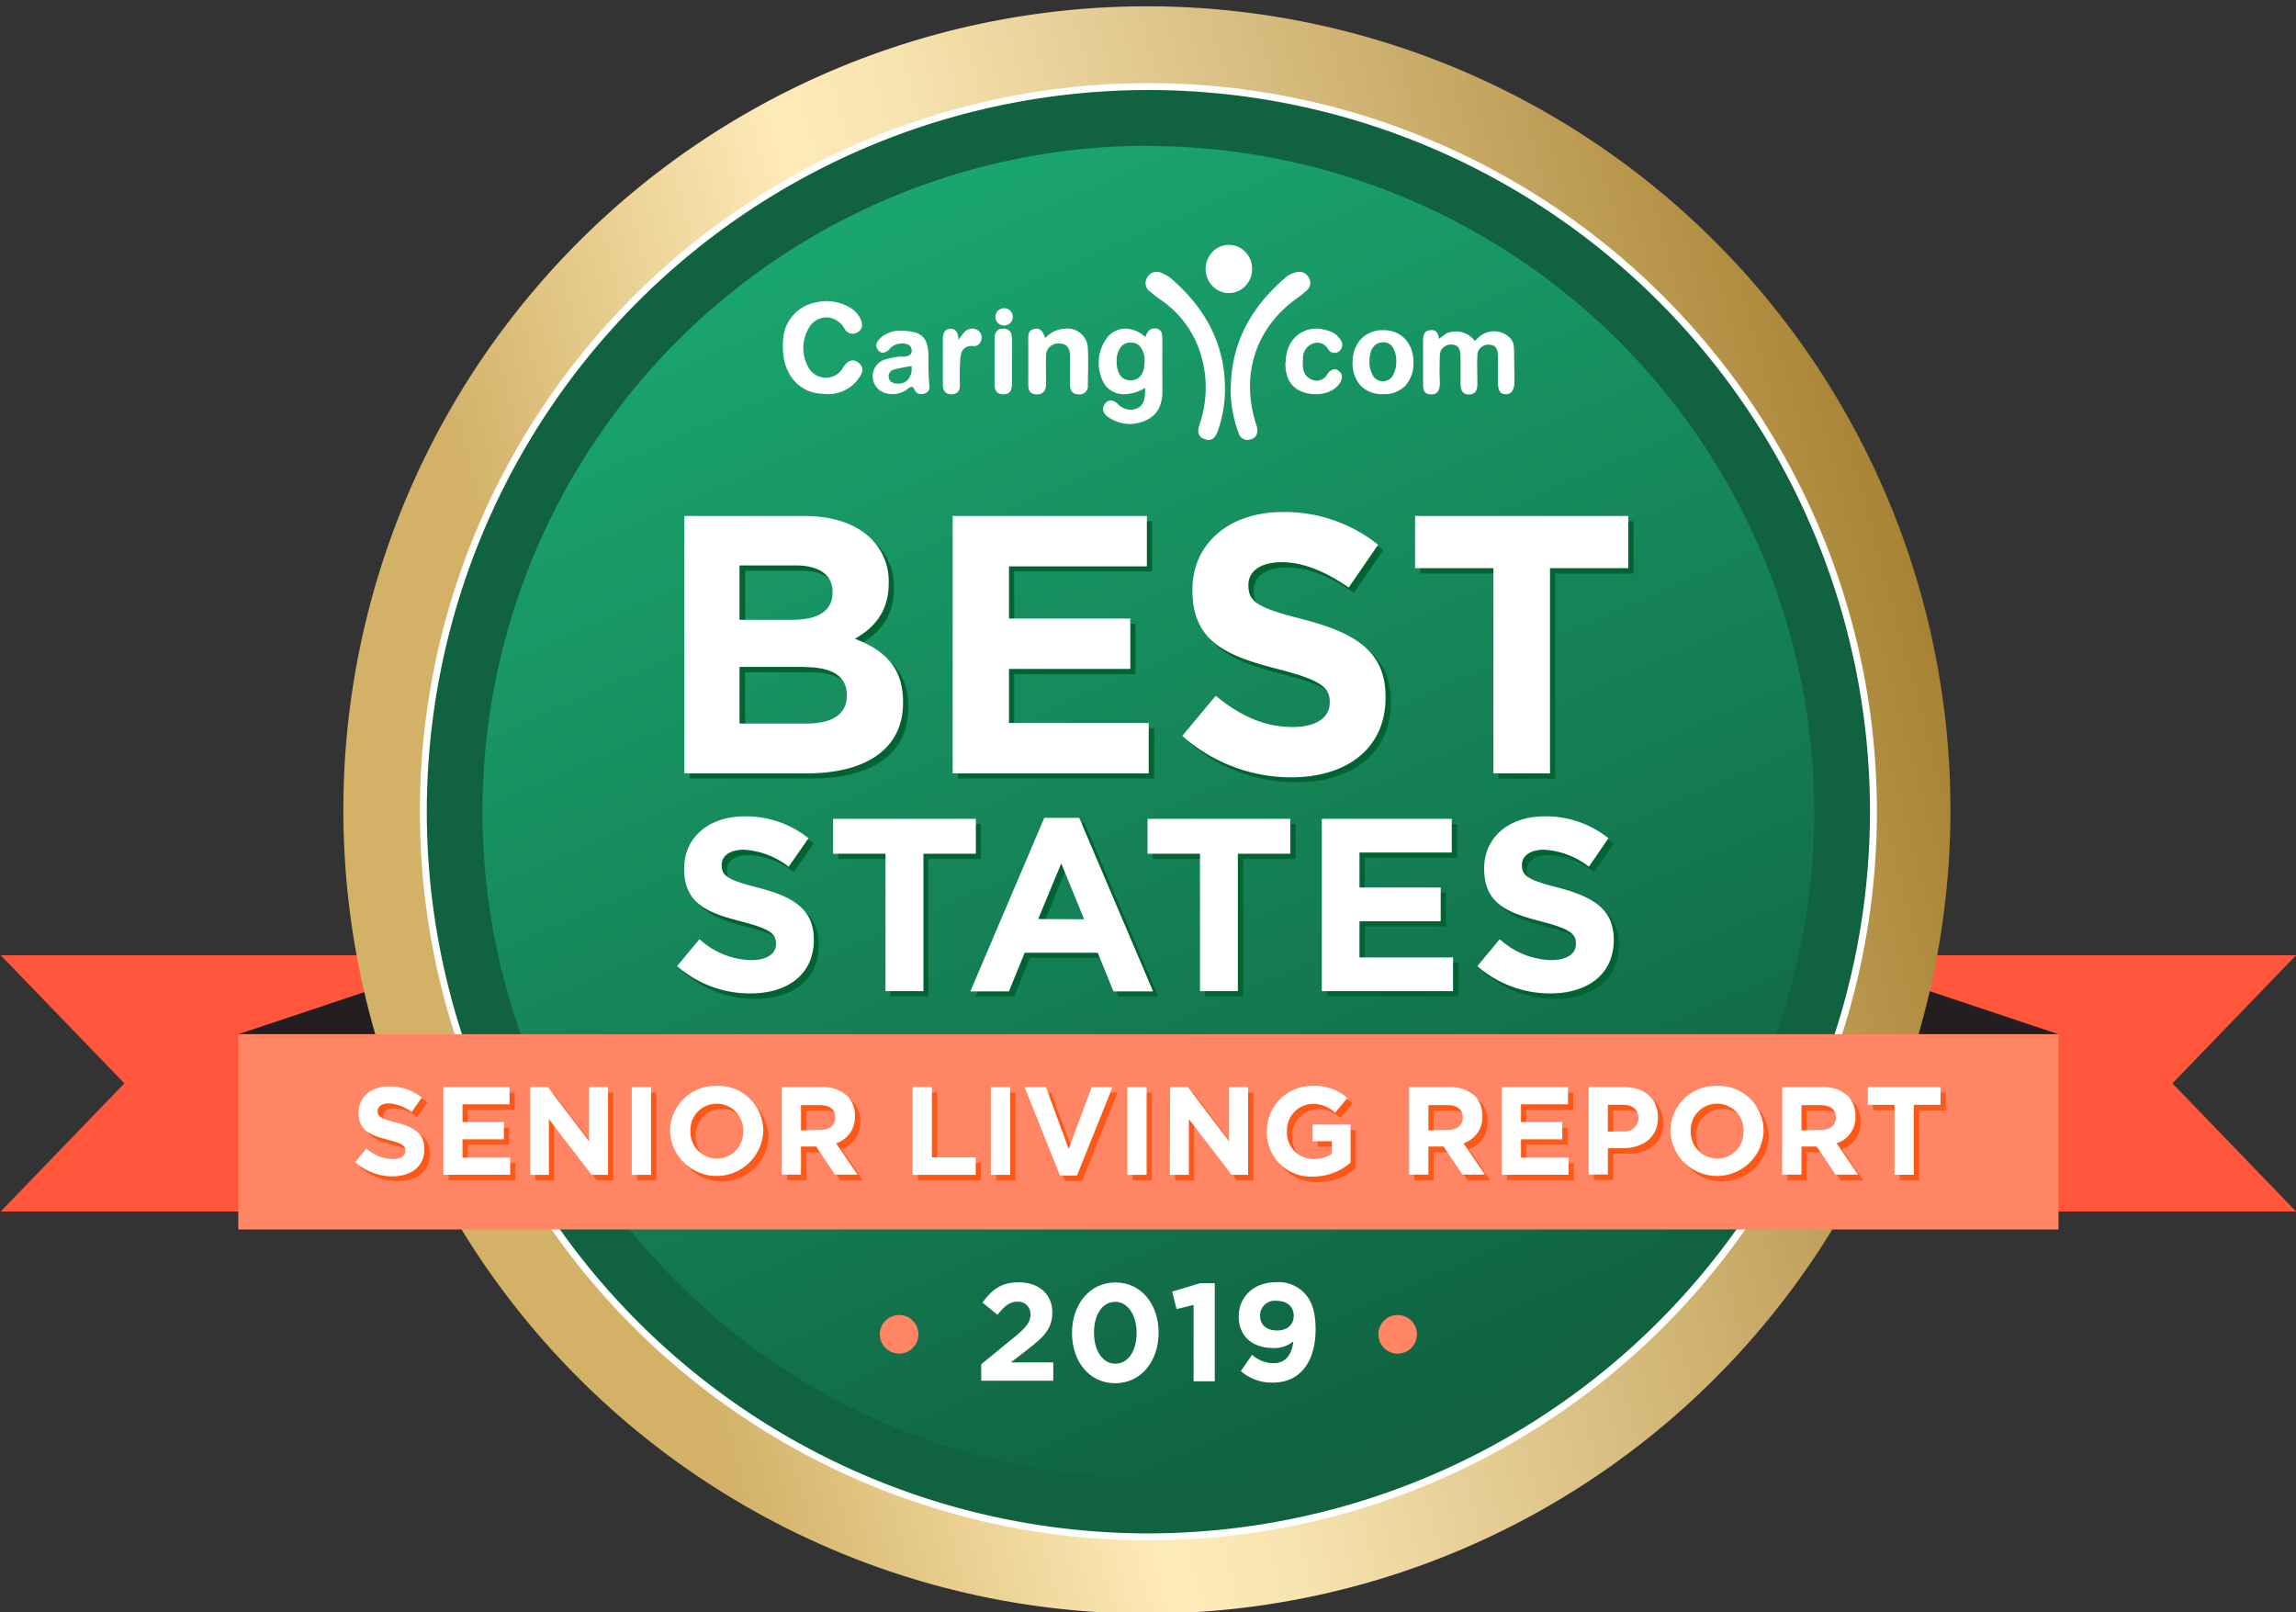 <?xml version="1.0" encoding="UTF-8" standalone="no"?>
<svg
   xmlns:dc="http://purl.org/dc/elements/1.1/"
   xmlns:cc="http://creativecommons.org/ns#"
   xmlns:rdf="http://www.w3.org/1999/02/22-rdf-syntax-ns#"
   xmlns:svg="http://www.w3.org/2000/svg"
   xmlns="http://www.w3.org/2000/svg"
   xmlns:sodipodi="http://sodipodi.sourceforge.net/DTD/sodipodi-0.dtd"
   xmlns:inkscape="http://www.inkscape.org/namespaces/inkscape"
   id="Layer_1"
   data-name="Layer 1"
   viewBox="0 0 376 264"
   version="1.1"
   sodipodi:docname="best-states.svg"
   width="376"
   height="264"
   inkscape:version="0.92.4 (33fec40, 2019-01-16)">
  <rect x="0" y="0" width="376" height="264" fill="#333333" stroke="none"/>
  <sodipodi:namedview
     pagecolor="#ffffff"
     bordercolor="#666666"
     borderopacity="1"
     objecttolerance="10"
     gridtolerance="10"
     guidetolerance="10"
     inkscape:pageopacity="0"
     inkscape:pageshadow="2"
     inkscape:window-width="1728"
     inkscape:window-height="1114"
     id="namedview187"
     showgrid="false"
     inkscape:zoom="1.668772"
     inkscape:cx="361.61818"
     inkscape:cy="174.98982"
     inkscape:window-x="2708"
     inkscape:window-y="107"
     inkscape:window-maximized="0"
     inkscape:current-layer="Layer_1" />
  <defs
     id="defs24">
    <style
       id="style2">.cls-1{fill:#ff563c;}.cls-2{fill:#231f20;}.cls-3{fill:url(#New_Gradient_Swatch_copy);}.cls-4{fill:#fff;}.cls-5{fill:none;stroke:#fff;stroke-miterlimit:10;stroke-width:11.39px;}.cls-6{fill:url(#linear-gradient);}.cls-7{fill:#106241;}.cls-8{fill:#ff8564;}.cls-9{fill:#016332;}.cls-10{fill:#fc5817;}</style>
    <linearGradient
       id="New_Gradient_Swatch_copy"
       x1="105.52"
       y1="205.16"
       x2="368.02"
       y2="205.16"
       gradientTransform="rotate(-15,-61.972,354.005)"
       gradientUnits="userSpaceOnUse">
      <stop
         offset="0.14"
         stop-color="#d3b268"
         id="stop4" />
      <stop
         offset="0.39"
         stop-color="#ffebb9"
         id="stop6" />
      <stop
         offset="0.47"
         stop-color="#f7e3af"
         id="stop8" />
      <stop
         offset="0.58"
         stop-color="#e7cf97"
         id="stop10" />
      <stop
         offset="0.73"
         stop-color="#d2b576"
         id="stop12" />
      <stop
         offset="0.9"
         stop-color="#b7954b"
         id="stop14" />
      <stop
         offset="1"
         stop-color="#a88334"
         id="stop16" />
    </linearGradient>
    <linearGradient
       id="linear-gradient"
       x1="156.54"
       y1="100.96"
       x2="244.06"
       y2="300.39"
       gradientUnits="userSpaceOnUse"
       gradientTransform="translate(-11.985,-67.087)">
      <stop
         offset="0"
         stop-color="#1aa56e"
         id="stop19" />
      <stop
         offset="1"
         stop-color="#106241"
         id="stop21" />
    </linearGradient>
  </defs>
  <title
     id="title26">Caring_BestStates_2019</title>
  <polygon
     class="cls-1"
     points="161.14,265.46 12.1,265.46 32.35,244.48 12.1,223.5 161.14,223.5 "
     id="polygon28"
     transform="translate(-11.985,-67.087)"
     style="fill:#ff563c" />
  <polygon
     class="cls-1"
     points="238.96,265.46 388,265.46 367.75,244.48 388,223.5 238.96,223.5 "
     id="polygon30"
     transform="translate(-11.985,-67.087)"
     style="fill:#ff563c" />
  <polygon
     class="cls-2"
     points="89.75,223.5 91.65,236.43 51.01,236.43 "
     id="polygon32"
     transform="translate(-11.985,-67.087)"
     style="fill:#231f20" />
  <polygon
     class="cls-2"
     points="310.35,223.5 308.45,236.43 349.09,236.43 "
     id="polygon34"
     transform="translate(-11.985,-67.087)"
     style="fill:#231f20" />
  <path
     class="cls-3"
     d="m 187.855,264.213 a 131.59,131.59 0 1 1 34.16,-4.52 131.9,131.9 0 0 1 -34.16,4.52 z m 0.4,-250 a 119.34,119.34 0 0 0 -30.91,4.09 118.07,118.07 0 1 0 30.91,-4.09 z"
     id="path36"
     style="fill:url(#New_Gradient_Swatch_copy)"
     inkscape:connector-curvature="0" />
  <circle
     class="cls-4"
     cx="188.065"
     cy="132.913"
     r="113.61"
     id="circle38"
     style="fill:#ffffff" />
  <circle
     class="cls-5"
     cx="188.065"
     cy="132.913"
     r="113.61"
     id="circle40"
     style="fill:none;stroke:#ffffff;stroke-width:11.39px;stroke-miterlimit:10" />
  <circle
     class="cls-6"
     cx="188.065"
     cy="133.023"
     r="110.3"
     id="circle42"
     style="fill:url(#linear-gradient)" />
  <path
     class="cls-7"
     d="m 188.065,251.083 a 118.17,118.17 0 1 1 118.17,-118.17 118.3,118.3 0 0 1 -118.17,118.17 z m 0,-227.22 a 109.05,109.05 0 1 0 109.05,109.05 109.17,109.17 0 0 0 -109.05,-109 z"
     id="path44"
     inkscape:connector-curvature="0"
     style="fill:#106241" />
  <rect
     class="cls-8"
     x="39.025"
     y="169.343"
     width="298.08"
     height="31.97"
     id="rect46"
     style="fill:#ff8564" />
  <path
     class="cls-9"
     d="m 112.935,85.343 h 19.57 c 4.81,0 8.61,1.32 11,3.73 a 9.65,9.65 0 0 1 2.89,7.16 v 0.12 c 0,4.76 -2.52,7.41 -5.53,9.1 4.87,1.86 7.88,4.69 7.88,10.35 v 0.11 c 0,7.71 -6.26,11.56 -15.77,11.56 h -20 z m 24.26,12.46 c 0,-2.77 -2.17,-4.34 -6.08,-4.34 h -9.1 v 8.92 h 8.55 c 4.09,0 6.68,-1.33 6.68,-4.46 z m -4.51,12.28 h -10.67 v 9.28 h 11 c 4.09,0 6.56,-1.45 6.56,-4.58 v -0.12 c -0.03,-2.83 -2.14,-4.58 -6.89,-4.58 z"
     id="path48"
     inkscape:connector-curvature="0"
     style="fill:#016332" />
  <path
     class="cls-9"
     d="m 156.875,85.343 h 31.79 v 8.24 h -22.58 v 8.55 h 19.87 v 8.25 h -19.87 v 8.85 h 22.93 v 8.25 h -32.14 z"
     id="path50"
     inkscape:connector-curvature="0"
     style="fill:#016332" />
  <path
     class="cls-9"
     d="m 194.475,121.343 5.48,-6.56 c 3.79,3.13 7.77,5.12 12.58,5.12 3.8,0 6.09,-1.51 6.09,-4 v -0.12 c 0,-2.35 -1.45,-3.55 -8.49,-5.36 -8.49,-2.16 -14,-4.51 -14,-12.88 v -0.12 c 0,-7.65 6.14,-12.71 14.75,-12.71 a 24.39,24.39 0 0 1 15.65,5.36 l -4.81,7 c -3.74,-2.59 -7.41,-4.16 -11,-4.16 -3.59,0 -5.42,1.63 -5.42,3.68 v 0.12 c 0,2.77 1.8,3.67 9.09,5.54 8.55,2.22 13.37,5.29 13.37,12.64 v 0.12 c 0,8.37 -6.39,13.07 -15.48,13.07 a 26.81,26.81 0 0 1 -17.81,-6.74 z"
     id="path52"
     inkscape:connector-curvature="0"
     style="fill:#016332" />
  <path
     class="cls-9"
     d="m 245.415,93.913 h -12.82 v -8.55 h 34.92 v 8.55 h -12.83 v 33.59 h -9.27 z"
     id="path54"
     inkscape:connector-curvature="0"
     style="fill:#016332" />
  <path
     class="cls-9"
     d="m 111.745,159.033 3.67,-4.39 a 13,13 0 0 0 8.42,3.42 c 2.54,0 4.08,-1 4.08,-2.66 v -0.08 c 0,-1.57 -1,-2.38 -5.69,-3.58 -5.68,-1.46 -9.35,-3 -9.35,-8.63 v -0.08 c 0,-5.12 4.11,-8.51 9.87,-8.51 a 16.35,16.35 0 0 1 10.49,3.59 l -3.22,4.68 a 13.21,13.21 0 0 0 -7.34,-2.79 c -2.37,0 -3.62,1.09 -3.62,2.46 v 0.08 c 0,1.86 1.21,2.46 6.08,3.71 5.73,1.49 8.95,3.55 8.95,8.47 v 0.08 c 0,5.6 -4.27,8.75 -10.36,8.75 a 17.94,17.94 0 0 1 -11.98,-4.52 z"
     id="path56"
     inkscape:connector-curvature="0"
     style="fill:#016332" />
  <path
     class="cls-9"
     d="m 145.845,140.653 h -8.58 v -5.74 h 23.38 v 5.73 h -8.63 v 22.49 h -6.21 z"
     id="path58"
     inkscape:connector-curvature="0"
     style="fill:#016332" />
  <path
     class="cls-9"
     d="m 171.845,134.723 h 5.73 l 12.09,28.42 h -6.49 l -2.58,-6.33 h -11.93 l -2.58,6.33 h -6.33 z m 6.53,16.61 -3.74,-9.15 -3.75,9.15 z"
     id="path60"
     inkscape:connector-curvature="0"
     style="fill:#016332" />
  <path
     class="cls-9"
     d="m 197.365,140.653 h -8.59 v -5.74 h 23.39 v 5.73 h -8.59 v 22.49 h -6.21 z"
     id="path62"
     inkscape:connector-curvature="0"
     style="fill:#016332" />
  <path
     class="cls-9"
     d="m 217.315,134.913 h 21.29 v 5.53 h -15.12 v 5.72 h 13.31 v 5.52 h -13.31 v 5.93 h 15.32 v 5.52 h -21.49 z"
     id="path64"
     inkscape:connector-curvature="0"
     style="fill:#016332" />
  <path
     class="cls-9"
     d="m 242.795,159.033 3.67,-4.39 a 13,13 0 0 0 8.43,3.42 c 2.54,0 4.07,-1 4.07,-2.66 v -0.08 c 0,-1.57 -1,-2.38 -5.69,-3.58 -5.68,-1.46 -9.35,-3 -9.35,-8.63 v -0.08 c 0,-5.12 4.11,-8.51 9.88,-8.51 a 16.32,16.32 0 0 1 10.48,3.59 l -3.27,4.68 a 13.19,13.19 0 0 0 -7.33,-2.79 c -2.38,0 -3.63,1.09 -3.63,2.46 v 0.08 c 0,1.86 1.21,2.46 6.09,3.71 5.72,1.49 8.95,3.55 8.95,8.47 v 0.08 c 0,5.6 -4.28,8.75 -10.37,8.75 a 17.94,17.94 0 0 1 -11.93,-4.52 z"
     id="path66"
     inkscape:connector-curvature="0"
     style="fill:#016332" />
  <path
     class="cls-4"
     d="m 112.075,84.483 h 19.57 c 4.82,0 8.61,1.33 11,3.73 a 9.67,9.67 0 0 1 2.89,7.17 v 0.12 c 0,4.76 -2.53,7.41 -5.54,9.09 4.88,1.87 7.89,4.7 7.89,10.36 v 0.12 c 0,7.7 -6.26,11.56 -15.78,11.56 h -20.03 z m 24.27,12.43 c 0,-2.77 -2.17,-4.33 -6.08,-4.33 h -9.16 v 8.91 h 8.55 c 4.1,0 6.69,-1.32 6.69,-4.46 z m -4.52,12.29 h -10.72 v 9.27 h 11 c 4.1,0 6.57,-1.45 6.57,-4.58 v -0.12 c 0.02,-2.8 -2.09,-4.54 -6.85,-4.54 z"
     id="path68"
     inkscape:connector-curvature="0"
     style="fill:#ffffff" />
  <path
     class="cls-4"
     d="m 156.015,84.483 h 31.8 v 8.25 h -22.58 v 8.55 h 19.87 v 8.25 h -19.87 v 8.85 h 22.88 v 8.25 h -32.1 z"
     id="path70"
     inkscape:connector-curvature="0"
     style="fill:#ffffff" />
  <path
     class="cls-4"
     d="m 193.615,120.493 5.48,-6.57 c 3.8,3.13 7.77,5.12 12.59,5.12 3.79,0 6.08,-1.5 6.08,-4 v -0.13 c 0,-2.35 -1.45,-3.56 -8.49,-5.36 -8.49,-2.17 -14,-4.52 -14,-12.89 v -0.12 c 0,-7.64 6.14,-12.7 14.75,-12.7 a 24.44,24.44 0 0 1 15.66,5.36 l -4.82,7 c -3.73,-2.59 -7.41,-4.15 -11,-4.15 -3.59,0 -5.42,1.62 -5.42,3.67 v 0.19 c 0,2.77 1.81,3.67 9.1,5.54 8.54,2.23 13.36,5.3 13.36,12.64 v 0.12 c 0,8.37 -6.38,13.07 -15.47,13.07 a 26.87,26.87 0 0 1 -17.82,-6.79 z"
     id="path72"
     inkscape:connector-curvature="0"
     style="fill:#ffffff" />
  <path
     class="cls-4"
     d="m 244.565,93.033 h -12.83 v -8.55 h 34.92 v 8.55 h -12.82 v 33.6 h -9.27 z"
     id="path74"
     inkscape:connector-curvature="0"
     style="fill:#ffffff" />
  <path
     class="cls-4"
     d="m 110.885,158.183 3.67,-4.4 a 12.93,12.93 0 0 0 8.46,3.43 c 2.54,0 4.07,-1 4.07,-2.66 v -0.08 c 0,-1.57 -1,-2.38 -5.68,-3.59 -5.69,-1.45 -9.36,-3 -9.36,-8.63 v -0.08 c 0,-5.12 4.11,-8.5 9.88,-8.5 a 16.37,16.37 0 0 1 10.48,3.58 l -3.25,4.66 a 13.27,13.27 0 0 0 -7.34,-2.78 c -2.38,0 -3.63,1.09 -3.63,2.46 v 0.08 c 0,1.85 1.21,2.46 6.09,3.71 5.72,1.49 9,3.54 9,8.46 v 0.07 c 0,5.61 -4.28,8.75 -10.36,8.75 a 18,18 0 0 1 -12.03,-4.48 z"
     id="path76"
     inkscape:connector-curvature="0"
     style="fill:#ffffff" />
  <path
     class="cls-4"
     d="m 145.015,139.793 h -8.59 v -5.72 h 23.38 v 5.72 h -8.58 v 22.5 h -6.21 z"
     id="path78"
     inkscape:connector-curvature="0"
     style="fill:#ffffff" />
  <path
     class="cls-4"
     d="m 171.015,133.913 h 5.72 l 12.1,28.42 h -6.49 l -2.58,-6.33 h -11.96 l -2.58,6.33 h -6.32 z m 6.53,16.61 -3.75,-9.15 -3.78,9.11 z"
     id="path80"
     inkscape:connector-curvature="0"
     style="fill:#ffffff" />
  <path
     class="cls-4"
     d="m 196.515,139.793 h -8.59 v -5.72 h 23.38 v 5.72 h -8.59 v 22.5 h -6.2 z"
     id="path82"
     inkscape:connector-curvature="0"
     style="fill:#ffffff" />
  <path
     class="cls-4"
     d="m 216.465,134.073 h 21.28 v 5.52 h -15.11 v 5.73 h 13.3 v 5.52 h -13.3 v 5.93 h 15.32 v 5.52 h -21.49 z"
     id="path84"
     inkscape:connector-curvature="0"
     style="fill:#ffffff" />
  <path
     class="cls-4"
     d="m 241.945,158.183 3.66,-4.4 a 13,13 0 0 0 8.41,3.43 c 2.54,0 4.07,-1 4.07,-2.66 v -0.08 c 0,-1.57 -1,-2.38 -5.68,-3.59 -5.69,-1.45 -9.35,-3 -9.35,-8.63 v -0.08 c 0,-5.12 4.11,-8.5 9.87,-8.5 a 16.37,16.37 0 0 1 10.48,3.58 l -3.2,4.66 a 13.27,13.27 0 0 0 -7.34,-2.78 c -2.38,0 -3.63,1.09 -3.63,2.46 v 0.08 c 0,1.85 1.21,2.46 6.09,3.71 5.69,1.53 8.95,3.53 8.95,8.53 v 0 c 0,5.61 -4.27,8.75 -10.36,8.75 a 18,18 0 0 1 -11.97,-4.48 z"
     id="path86"
     inkscape:connector-curvature="0"
     style="fill:#ffffff" />
  <path
     class="cls-10"
     d="m 59.015,191.143 1.89,-2.23 a 6.57,6.57 0 0 0 4.29,1.74 c 1.29,0 2.07,-0.51 2.07,-1.35 v 0 c 0,-0.8 -0.49,-1.21 -2.89,-1.83 -2.9,-0.74 -4.76,-1.54 -4.76,-4.39 v 0 c 0,-2.61 2.09,-4.33 5,-4.33 a 8.32,8.32 0 0 1 5.4,1.74 l -1.68,2.42 a 6.7,6.7 0 0 0 -3.74,-1.42 c -1.21,0 -1.84,0.55 -1.84,1.25 v 0 c 0,0.95 0.61,1.25 3.1,1.89 2.91,0.76 4.55,1.81 4.55,4.31 v 0 c 0,2.85 -2.17,4.45 -5.27,4.45 a 9.14,9.14 0 0 1 -6.12,-2.25 z"
     id="path88"
     inkscape:connector-curvature="0"
     style="fill:#fc5817" />
  <path
     class="cls-10"
     d="m 73.465,178.913 h 10.83 v 2.82 h -7.69 v 2.91 h 6.77 v 2.81 h -6.77 v 3 h 7.79 v 2.81 h -10.93 z"
     id="path90"
     inkscape:connector-curvature="0"
     style="fill:#fc5817" />
  <path
     class="cls-10"
     d="m 87.665,178.913 h 2.91 l 6.74,8.85 v -8.85 h 3.12 v 14.37 h -2.69 l -7,-9.13 v 9.13 h -3.08 z"
     id="path92"
     inkscape:connector-curvature="0"
     style="fill:#fc5817" />
  <path
     class="cls-10"
     d="m 104.315,178.913 h 3.16 v 14.37 h -3.16 z"
     id="path94"
     inkscape:connector-curvature="0"
     style="fill:#fc5817" />
  <path
     class="cls-10"
     d="m 110.585,186.093 v 0 a 7.64,7.64 0 0 1 15.27,0 v 0 a 7.64,7.64 0 0 1 -15.27,0 z m 12,0 v 0 a 4.36,4.36 0 0 0 -4.35,-4.52 4.3,4.3 0 0 0 -4.31,4.48 v 0 a 4.36,4.36 0 0 0 4.35,4.51 4.29,4.29 0 0 0 4.27,-4.47 z"
     id="path96"
     inkscape:connector-curvature="0"
     style="fill:#fc5817" />
  <path
     class="cls-10"
     d="m 128.905,178.913 h 6.57 a 5.73,5.73 0 0 1 4.18,1.46 4.51,4.51 0 0 1 1.24,3.28 v 0.05 a 4.48,4.48 0 0 1 -3.08,4.45 l 3.51,5.13 h -3.7 l -3.08,-4.6 h -2.48 v 4.6 h -3.16 z m 6.36,7 c 1.54,0 2.42,-0.82 2.42,-2 v 0 c 0,-1.36 -0.94,-2.05 -2.48,-2.05 h -3.14 v 4.12 z"
     id="path98"
     inkscape:connector-curvature="0"
     style="fill:#fc5817" />
  <path
     class="cls-10"
     d="m 150.315,178.913 h 3.16 v 11.5 h 7.16 v 2.87 h -10.32 z"
     id="path100"
     inkscape:connector-curvature="0"
     style="fill:#fc5817" />
  <path
     class="cls-10"
     d="m 163.125,178.913 h 3.16 v 14.37 h -3.16 z"
     id="path102"
     inkscape:connector-curvature="0"
     style="fill:#fc5817" />
  <path
     class="cls-10"
     d="m 168.655,178.913 h 3.48 l 3.76,10.12 3.76,-10.12 h 3.36 l -5.81,14.47 h -2.79 z"
     id="path104"
     inkscape:connector-curvature="0"
     style="fill:#fc5817" />
  <path
     class="cls-10"
     d="m 185.465,178.913 h 3.16 v 14.37 h -3.16 z"
     id="path106"
     inkscape:connector-curvature="0"
     style="fill:#fc5817" />
  <path
     class="cls-10"
     d="m 192.475,178.913 h 2.92 l 6.73,8.85 v -8.85 h 3.12 v 14.37 h -2.69 l -7,-9.13 v 9.13 h -3.12 z"
     id="path108"
     inkscape:connector-curvature="0"
     style="fill:#fc5817" />
  <path
     class="cls-10"
     d="m 208.325,186.093 v 0 a 7.37,7.37 0 0 1 7.53,-7.43 7.91,7.91 0 0 1 5.65,2 l -2,2.4 a 5.32,5.32 0 0 0 -3.76,-1.46 4.31,4.31 0 0 0 -4.12,4.48 v 0 a 4.3,4.3 0 0 0 4.35,4.55 5,5 0 0 0 3,-0.86 v -2 h -3.18 v -2.73 h 6.22 v 6.24 a 9.34,9.34 0 0 1 -6.13,2.28 7.19,7.19 0 0 1 -7.56,-7.47 z"
     id="path110"
     inkscape:connector-curvature="0"
     style="fill:#fc5817" />
  <path
     class="cls-10"
     d="m 231.625,178.913 h 6.57 a 5.73,5.73 0 0 1 4.18,1.46 4.51,4.51 0 0 1 1.24,3.28 v 0.05 a 4.48,4.48 0 0 1 -3.08,4.45 l 3.51,5.13 h -3.7 l -3.08,-4.6 h -2.48 v 4.6 h -3.16 z m 6.36,7 c 1.54,0 2.42,-0.82 2.42,-2 v 0 c 0,-1.36 -0.94,-2.05 -2.48,-2.05 h -3.14 v 4.12 z"
     id="path112"
     inkscape:connector-curvature="0"
     style="fill:#fc5817" />
  <path
     class="cls-10"
     d="m 246.805,178.913 h 10.83 v 2.82 h -7.69 v 2.91 h 6.77 v 2.81 h -6.77 v 3 h 7.79 v 2.81 h -10.93 z"
     id="path114"
     inkscape:connector-curvature="0"
     style="fill:#fc5817" />
  <path
     class="cls-10"
     d="m 261.015,178.913 h 5.87 c 3.43,0 5.5,2 5.5,5 v 0 c 0,3.33 -2.59,5 -5.81,5 h -2.4 v 4.31 h -3.16 z m 5.66,7.25 a 2.23,2.23 0 0 0 2.51,-2.18 v 0 c 0,-1.41 -1,-2.17 -2.57,-2.17 h -2.44 v 4.39 z"
     id="path116"
     inkscape:connector-curvature="0"
     style="fill:#fc5817" />
  <path
     class="cls-10"
     d="m 274.405,186.093 v 0 a 7.64,7.64 0 0 1 15.27,0 v 0 a 7.64,7.64 0 0 1 -15.27,0 z m 12,0 v 0 a 4.36,4.36 0 0 0 -4.35,-4.52 4.3,4.3 0 0 0 -4.31,4.48 v 0 a 4.36,4.36 0 0 0 4.35,4.51 4.29,4.29 0 0 0 4.27,-4.47 z"
     id="path118"
     inkscape:connector-curvature="0"
     style="fill:#fc5817" />
  <path
     class="cls-10"
     d="m 292.725,178.913 h 6.57 a 5.73,5.73 0 0 1 4.18,1.46 4.51,4.51 0 0 1 1.24,3.28 v 0.05 a 4.48,4.48 0 0 1 -3.08,4.45 l 3.51,5.13 h -3.7 l -3.08,-4.6 h -2.48 v 4.6 h -3.16 z m 6.36,7 c 1.54,0 2.42,-0.82 2.42,-2 v 0 c 0,-1.36 -0.94,-2.05 -2.48,-2.05 h -3.14 v 4.12 z"
     id="path120"
     inkscape:connector-curvature="0"
     style="fill:#fc5817" />
  <path
     class="cls-10"
     d="m 311.105,181.783 h -4.37 v -2.87 h 11.91 v 2.92 h -4.38 v 11.45 h -3.16 z"
     id="path122"
     inkscape:connector-curvature="0"
     style="fill:#fc5817" />
  <path
     class="cls-4"
     d="m 58.185,190.283 1.83,-2.24 a 6.6,6.6 0 0 0 4.29,1.75 c 1.3,0 2.08,-0.51 2.08,-1.36 v 0 c 0,-0.8 -0.5,-1.21 -2.9,-1.82 -2.89,-0.74 -4.76,-1.54 -4.76,-4.4 v 0 c 0,-2.6 2.09,-4.33 5,-4.33 a 8.34,8.34 0 0 1 5.34,1.83 l -1.65,2.38 a 6.75,6.75 0 0 0 -3.73,-1.42 c -1.21,0 -1.85,0.56 -1.85,1.26 v 0 c 0,0.94 0.62,1.25 3.1,1.89 2.91,0.75 4.56,1.8 4.56,4.3 v 0.05 c 0,2.85 -2.18,4.45 -5.28,4.45 a 9.13,9.13 0 0 1 -6.03,-2.34 z"
     id="path124"
     inkscape:connector-curvature="0"
     style="fill:#ffffff" />
  <path
     class="cls-4"
     d="m 72.605,178.013 h 10.84 v 2.81 h -7.7 v 2.91 h 6.77 v 2.82 h -6.77 v 3 h 7.8 v 2.81 h -10.94 z"
     id="path126"
     inkscape:connector-curvature="0"
     style="fill:#ffffff" />
  <path
     class="cls-4"
     d="m 86.815,178.013 h 2.91 l 6.73,8.84 v -8.84 h 3.12 v 14.36 h -2.69 l -7,-9.13 v 9.13 h -3.07 z"
     id="path128"
     inkscape:connector-curvature="0"
     style="fill:#ffffff" />
  <path
     class="cls-4"
     d="m 103.455,178.013 h 3.16 v 14.36 h -3.16 z"
     id="path130"
     inkscape:connector-curvature="0"
     style="fill:#ffffff" />
  <path
     class="cls-4"
     d="m 109.725,185.233 v 0 a 7.44,7.44 0 0 1 7.66,-7.43 7.36,7.36 0 0 1 7.61,7.39 v 0 a 7.64,7.64 0 0 1 -15.27,0 z m 12,0 v 0 a 4.36,4.36 0 0 0 -4.35,-4.51 4.29,4.29 0 0 0 -4.31,4.47 v 0 a 4.37,4.37 0 0 0 4.35,4.52 4.3,4.3 0 0 0 4.28,-4.48 z"
     id="path132"
     inkscape:connector-curvature="0"
     style="fill:#ffffff" />
  <path
     class="cls-4"
     d="m 128.015,178.013 h 6.57 a 5.71,5.71 0 0 1 4.19,1.46 4.49,4.49 0 0 1 1.23,3.28 v 0 a 4.45,4.45 0 0 1 -3.08,4.45 l 3.51,5.13 h -3.69 l -3.08,-4.59 h -2.49 v 4.59 h -3.16 z m 6.37,7 c 1.54,0 2.42,-0.82 2.42,-2 v 0 c 0,-1.35 -0.95,-2.05 -2.49,-2.05 h -3.14 v 4.13 z"
     id="path134"
     inkscape:connector-curvature="0"
     style="fill:#ffffff" />
  <path
     class="cls-4"
     d="m 149.455,178.013 h 3.16 v 11.49 h 7.17 v 2.87 h -10.33 z"
     id="path136"
     inkscape:connector-curvature="0"
     style="fill:#ffffff" />
  <path
     class="cls-4"
     d="m 162.265,178.013 h 3.16 v 14.36 h -3.16 z"
     id="path138"
     inkscape:connector-curvature="0"
     style="fill:#ffffff" />
  <path
     class="cls-4"
     d="m 167.795,178.013 h 3.49 l 3.73,10.12 3.76,-10.12 h 3.41 l -5.81,14.47 h -2.79 z"
     id="path140"
     inkscape:connector-curvature="0"
     style="fill:#ffffff" />
  <path
     class="cls-4"
     d="m 184.615,178.013 h 3.16 v 14.36 h -3.16 z"
     id="path142"
     inkscape:connector-curvature="0"
     style="fill:#ffffff" />
  <path
     class="cls-4"
     d="m 191.625,178.013 h 2.91 l 6.73,8.84 v -8.84 h 3.12 v 14.36 h -2.69 l -7,-9.13 v 9.13 h -3.12 z"
     id="path144"
     inkscape:connector-curvature="0"
     style="fill:#ffffff" />
  <path
     class="cls-4"
     d="m 207.475,185.233 v 0 a 7.38,7.38 0 0 1 7.53,-7.43 7.87,7.87 0 0 1 5.64,2 l -2,2.4 a 5.29,5.29 0 0 0 -3.75,-1.45 4.32,4.32 0 0 0 -4.13,4.47 v 0 a 4.31,4.31 0 0 0 4.35,4.56 5.09,5.09 0 0 0 3,-0.86 v -2.06 h -3.18 v -2.73 h 6.24 v 6.24 a 9.34,9.34 0 0 1 -6.14,2.28 7.19,7.19 0 0 1 -7.56,-7.42 z"
     id="path146"
     inkscape:connector-curvature="0"
     style="fill:#ffffff" />
  <path
     class="cls-4"
     d="m 230.765,178.013 h 6.57 a 5.71,5.71 0 0 1 4.19,1.46 4.49,4.49 0 0 1 1.23,3.28 v 0 a 4.45,4.45 0 0 1 -3.08,4.45 l 3.51,5.13 h -3.69 l -3.08,-4.59 h -2.49 v 4.59 h -3.16 z m 6.37,7 c 1.54,0 2.42,-0.82 2.42,-2 v 0 c 0,-1.35 -0.95,-2.05 -2.48,-2.05 h -3.15 v 4.13 z"
     id="path148"
     inkscape:connector-curvature="0"
     style="fill:#ffffff" />
  <path
     class="cls-4"
     d="m 245.945,178.013 h 10.84 v 2.81 h -7.7 v 2.91 h 6.77 v 2.82 h -6.77 v 3 h 7.8 v 2.81 h -10.94 z"
     id="path150"
     inkscape:connector-curvature="0"
     style="fill:#ffffff" />
  <path
     class="cls-4"
     d="m 260.155,178.013 h 5.86 c 3.43,0 5.5,2 5.5,5 v 0 c 0,3.32 -2.58,5 -5.8,5 h -2.4 v 4.31 h -3.16 z m 5.66,7.24 a 2.22,2.22 0 0 0 2.5,-2.17 v 0 c 0,-1.42 -1,-2.18 -2.56,-2.18 h -2.44 v 4.39 z"
     id="path152"
     inkscape:connector-curvature="0"
     style="fill:#ffffff" />
  <path
     class="cls-4"
     d="m 273.545,185.233 v 0 a 7.44,7.44 0 0 1 7.66,-7.43 7.36,7.36 0 0 1 7.61,7.39 v 0 a 7.64,7.64 0 0 1 -15.27,0 z m 12,0 v 0 a 4.36,4.36 0 0 0 -4.35,-4.51 4.29,4.29 0 0 0 -4.31,4.47 v 0 a 4.37,4.37 0 0 0 4.35,4.52 4.3,4.3 0 0 0 4.28,-4.48 z"
     id="path154"
     inkscape:connector-curvature="0"
     style="fill:#ffffff" />
  <path
     class="cls-4"
     d="m 291.865,178.013 h 6.57 a 5.7,5.7 0 0 1 4.19,1.46 4.49,4.49 0 0 1 1.23,3.28 v 0 a 4.45,4.45 0 0 1 -3.08,4.45 l 3.51,5.13 h -3.69 l -3.08,-4.59 h -2.5 v 4.59 h -3.17 z m 6.37,7 c 1.54,0 2.42,-0.82 2.42,-2 v 0 c 0,-1.35 -0.95,-2.05 -2.48,-2.05 h -3.16 v 4.13 z"
     id="path156"
     inkscape:connector-curvature="0"
     style="fill:#ffffff" />
  <path
     class="cls-4"
     d="m 310.255,180.913 h -4.37 v -2.9 h 11.9 v 2.9 h -4.37 v 11.45 h -3.16 z"
     id="path158"
     inkscape:connector-curvature="0"
     style="fill:#ffffff" />
  <path
     class="cls-4"
     d="m 160.685,223.393 5.31,-4.35 c 2,-1.64 2.76,-2.51 2.76,-3.83 a 2,2 0 0 0 -2.15,-2.07 c -1.23,0 -2.07,0.68 -3.25,2.14 l -2.46,-2 c 1.57,-2.14 3.09,-3.31 5.94,-3.31 3.31,0 5.49,1.94 5.49,4.93 v 0 c 0,2.67 -1.36,4 -4.19,6.18 l -2.6,2 h 6.95 v 3 h -11.8 z"
     id="path160"
     inkscape:connector-curvature="0"
     style="fill:#ffffff" />
  <path
     class="cls-4"
     d="m 175.555,218.243 v 0 c 0,-4.63 2.87,-8.25 7.11,-8.25 4.24,0 7.07,3.58 7.07,8.2 v 0.05 c 0,4.62 -2.85,8.25 -7.11,8.25 -4.26,0 -7.07,-3.58 -7.07,-8.25 z m 10.58,0 v 0 c 0,-2.9 -1.42,-5.08 -3.51,-5.08 -2.09,0 -3.47,2.11 -3.47,5 v 0.05 c 0,2.91 1.39,5.08 3.51,5.08 2.12,0 3.47,-2.15 3.47,-5.05 z"
     id="path162"
     inkscape:connector-curvature="0"
     style="fill:#ffffff" />
  <path
     class="cls-4"
     d="m 195.465,213.663 -2.78,0.69 -0.73,-2.87 4.58,-1.37 h 2.4 v 16.06 h -3.47 z"
     id="path164"
     inkscape:connector-curvature="0"
     style="fill:#ffffff" />
  <path
     class="cls-4"
     d="m 211.805,219.633 a 4.84,4.84 0 0 1 -3.24,1.1 c -3.46,0 -5.7,-1.92 -5.7,-5.15 v -0.05 c 0,-3.21 2.49,-5.58 6.09,-5.58 a 5.77,5.77 0 0 1 4.6,1.73 c 1.14,1.14 1.89,2.87 1.89,6 v 0 c 0,5.17 -2.44,8.71 -7,8.71 a 7.71,7.71 0 0 1 -5.24,-1.89 l 1.84,-2.67 a 5.22,5.22 0 0 0 3.49,1.37 c 2.48,0.06 3.13,-2.2 3.27,-3.57 z m 0.06,-4.19 v 0 c 0,-1.42 -1,-2.44 -2.8,-2.44 a 2.4,2.4 0 0 0 -2.71,2.41 v 0.05 c 0,1.41 1,2.39 2.78,2.39 1.78,0 2.73,-1.04 2.73,-2.41 z"
     id="path166"
     inkscape:connector-curvature="0"
     style="fill:#ffffff" />
  <circle
     class="cls-8"
     cx="147.245"
     cy="218.483"
     r="3.16"
     id="circle168"
     style="fill:#ff8564" />
  <circle
     class="cls-8"
     cx="228.885"
     cy="218.483"
     r="3.16"
     id="circle170"
     style="fill:#ff8564" />
  <path
     id="Fill_1_Copy"
     data-name="Fill 1 Copy"
     class="cls-4"
     d="m 246.665,64.543 c -0.73,0 -1.36,-0.16 -1.36,-2.11 v -4.09 c 0,-1 -0.23,-1.85 -1.36,-1.89 a 1.78,1.78 0 0 0 -2,1.55 1.82,1.82 0 0 0 0,0.33 c -0.08,1.46 0,2.93 0,4.4 0,1 -0.19,1.83 -1.35,1.86 -1.16,0.03 -1.44,-0.86 -1.41,-1.92 0,-1.41 0,-2.83 0,-4.25 0,-1 -0.23,-2 -1.45,-2 a 1.81,1.81 0 0 0 -1.94,1.67 1.4,1.4 0 0 0 0,0.29 c -0.06,1.42 -0.05,2.84 0,4.25 0,1 -0.17,1.95 -1.43,1.94 -1.26,-0.01 -1.33,-0.86 -1.32,-1.85 0,-2.25 0,-4.51 0,-6.77 0,-0.89 0.06,-1.76 1.14,-1.89 1.08,-0.13 1.33,0.56 1.48,1.41 0.37,-0.26 0.58,-0.44 1.26,-0.9 a 3.86,3.86 0 0 1 4.55,1.21 c 0.08,0.09 0.62,-0.53 0.83,-0.69 a 3.69,3.69 0 0 1 5.18,0.46 v 0 a 2.4,2.4 0 0 1 0.42,1.15 c 0.05,0.46 0.06,1.43 0.07,2.79 0.01,1.36 0.07,2.5 0,3.64 -0.09,0.29 -0.2,1.41 -1.31,1.41 z"
     inkscape:connector-curvature="0"
     style="fill:#ffffff" />
  <path
     id="Fill_3_Copy"
     data-name="Fill 3 Copy"
     class="cls-4"
     d="m 133.455,49.553 a 7.55,7.55 0 0 1 5.69,0.78 4.31,4.31 0 0 1 1.7,1.74 c 0.4,0.8 0.55,1.64 -0.24,2.23 a 1.51,1.51 0 0 1 -2.29,-0.47 3.61,3.61 0 0 0 -2.4,-1.81 3.26,3.26 0 0 0 -3.38,1.55 6.42,6.42 0 0 0 -0.22,6.45 3.28,3.28 0 0 0 3.27,1.8 3.1,3.1 0 0 0 2.49,-1.67 c 0.66,-1 1.52,-1.58 2.58,-0.71 1.06,0.87 0.45,1.84 -0.13,2.64 a 6.09,6.09 0 0 1 -5.78,2.39 6.32,6.32 0 0 1 -5.51,-3.31 7.84,7.84 0 0 1 -0.9,-2.62 13,13 0 0 1 0,-3.74 6.57,6.57 0 0 1 5.12,-5.25 z"
     inkscape:connector-curvature="0"
     style="fill:#ffffff" />
  <ellipse
     id="Oval_5_Copy"
     data-name="Oval 5 Copy"
     class="cls-4"
     cx="201.245"
     cy="44.043"
     rx="3.81"
     ry="3.95"
     style="fill:#ffffff" />
  <path
     id="Fill_8_Copy"
     data-name="Fill 8 Copy"
     class="cls-4"
     d="m 200.605,63.563 a 20.48,20.48 0 0 1 -1.06,6.68 c -0.36,1.16 -0.92,2.15 -2.27,1.66 -1.35,-0.49 -1.12,-1.54 -0.76,-2.63 a 18.48,18.48 0 0 0 0.22,-10.92 16.57,16.57 0 0 0 -6.52,-9.17 22.15,22.15 0 0 1 -1.81,-1.38 1.7,1.7 0 0 1 -0.55,-2.33 1.76,1.76 0 0 1 2.37,-0.78 5.8,5.8 0 0 1 1.66,1 c 5.38,4.68 8.68,10.45 8.72,17.88"
     inkscape:connector-curvature="0"
     style="fill:#ffffff" />
  <path
     id="Fill_10_Copy"
     data-name="Fill 10 Copy"
     class="cls-4"
     d="m 201.565,63.393 c 0.1,-7.36 3.39,-13.08 8.71,-17.73 a 4.28,4.28 0 0 1 2.13,-1.12 1.75,1.75 0 0 1 1.92,0.9 1.64,1.64 0 0 1 -0.32,2.11 18.46,18.46 0 0 1 -1.92,1.51 c -6.44,4.77 -8.86,12.24 -6.49,20.06 0.08,0.27 0.18,0.52 0.24,0.79 0.19,0.91 0,1.71 -0.93,2 a 1.51,1.51 0 0 1 -2,-0.81 2.41,2.41 0 0 1 -0.08,-0.25 20.27,20.27 0 0 1 -1.29,-7.47"
     inkscape:connector-curvature="0"
     style="fill:#ffffff" />
  <path
     id="Combined_Shape_Copy_3"
     data-name="Combined Shape Copy 3"
     class="cls-4"
     d="m 185.085,69.433 a 6.48,6.48 0 0 1 -3.47,-1.05 1.92,1.92 0 0 1 -0.95,-1.19 1.34,1.34 0 0 1 0.3,-1.09 1.13,1.13 0 0 1 0.93,-0.53 1.69,1.69 0 0 1 1.11,0.53 3.13,3.13 0 0 0 2.15,1 2.51,2.51 0 0 0 1.17,-0.3 c 1.06,-0.54 1.13,-1.57 1.2,-2.65 0,-0.22 0,-0.44 0.05,-0.66 a 7.09,7.09 0 0 1 -3.47,1.06 3.88,3.88 0 0 1 -3.22,-1.62 6.88,6.88 0 0 1 0.61,-7.88 4,4 0 0 1 2.82,-1.25 5.08,5.08 0 0 1 3.26,1.39 c 0.21,-0.65 0.56,-1.4 1.4,-1.4 a 1.58,1.58 0 0 1 0.38,0 c 1,0.22 1,1 1,1.85 v 1 c 0,2.41 0,4.9 0,7.35 a 6.42,6.42 0 0 1 -0.54,2.8 4.08,4.08 0 0 1 -2,1.95 6.49,6.49 0 0 1 -2.73,0.69 z m 0.13,-13.34 a 2,2 0 0 0 -1.71,0.79 3.73,3.73 0 0 0 -0.64,2.24 c 0,2 0.77,3.12 2.21,3.15 h 0.07 c 1.45,0 2.27,-1.07 2.29,-3 a 3.58,3.58 0 0 0 -0.78,-2.6 1.89,1.89 0 0 0 -1.42,-0.57 z"
     inkscape:connector-curvature="0"
     style="fill:#ffffff" />
  <path
     id="Combined_Shape_Copy_2"
     data-name="Combined Shape Copy 2"
     class="cls-4"
     d="m 150.875,64.543 a 1.14,1.14 0 0 1 -1.06,-0.65 c -0.2,-0.39 -0.35,-0.55 -0.53,-0.55 a 1.29,1.29 0 0 0 -0.61,0.32 4,4 0 0 1 -2.49,0.87 4.59,4.59 0 0 1 -1.17,-0.16 2.87,2.87 0 0 1 -0.32,-5.42 11.12,11.12 0 0 1 2.74,-0.56 h 0.44 0.13 a 1.61,1.61 0 0 0 1.14,-0.41 0.94,0.94 0 0 0 0.14,-0.73 c -0.12,-0.94 -1,-1 -1.61,-1 h -0.1 a 2.56,2.56 0 0 0 -1.89,0.88 1.67,1.67 0 0 1 -1.11,0.62 1,1 0 0 1 -0.8,-0.46 c -0.65,-0.83 0,-1.54 0.47,-2 a 4.75,4.75 0 0 1 3,-1.15 c 2,0 3.12,0.3 3.8,0.94 0.68,0.64 1,1.62 1,3.41 v 0.42 c 0,1.26 0,2.55 0.13,3.82 a 1,1 0 0 0 0,0.16 c 0.06,0.6 0.11,1.12 -0.51,1.43 a 1.69,1.69 0 0 1 -0.79,0.22 z m -1.62,-4.63 -0.81,0.16 c -0.61,0.11 -1.24,0.22 -1.85,0.38 -0.76,0.19 -1.14,0.67 -1.06,1.31 0.08,0.64 0.53,1 1.35,1.05 h 0.29 a 2,2 0 0 0 1.53,-0.66 2.82,2.82 0 0 0 0.55,-2.26 z"
     inkscape:connector-curvature="0"
     style="fill:#ffffff" />
  <path
     id="Combined_Shape_Copy"
     data-name="Combined Shape Copy"
     class="cls-4"
     d="m 226.565,64.543 h -0.25 a 4.88,4.88 0 0 1 -3.52,-1.43 5.53,5.53 0 0 1 -1.27,-4.08 5.23,5.23 0 0 1 1.45,-3.61 4.85,4.85 0 0 1 3.52,-1.36 h 0.26 a 4.71,4.71 0 0 1 3.49,1.59 5.66,5.66 0 0 1 1.22,3.9 5.36,5.36 0 0 1 -1.37,3.66 4.81,4.81 0 0 1 -3.53,1.33 z m -0.11,-8.48 c -1.35,0 -2.15,1.1 -2.18,3 a 4.45,4.45 0 0 0 0.55,2.42 1.87,1.87 0 0 0 1.58,0.94 h 0.05 a 1.83,1.83 0 0 0 1.73,-1.12 4.26,4.26 0 0 0 0.47,-2.13 4.15,4.15 0 0 0 -0.57,-2.3 1.87,1.87 0 0 0 -1.57,-0.85 z"
     inkscape:connector-curvature="0"
     style="fill:#ffffff" />
  <path
     id="Fill_18_Copy"
     data-name="Fill 18 Copy"
     class="cls-4"
     d="m 171.205,55.323 a 4.58,4.58 0 0 1 3.18,-1.5 3.34,3.34 0 0 1 3.77,3.32 c 0.11,2 0,4 0,5.94 a 1.33,1.33 0 0 1 -1.16,1.48 1,1 0 0 1 -0.35,0 c -1,0 -1.42,-0.59 -1.41,-1.57 0,-1.55 0,-3.1 0,-4.65 0,-1.14 -0.36,-2.06 -1.69,-2.09 a 2,2 0 0 0 -2.23,1.71 1.69,1.69 0 0 0 0,0.32 c -0.08,1.49 0,3 0,4.49 0,1 -0.33,1.82 -1.55,1.8 -1.22,-0.02 -1.38,-0.79 -1.37,-1.76 0,-2.3 0,-4.61 0,-6.9 0,-0.85 -0.15,-1.81 1,-2.06 1.15,-0.25 1.41,0.69 1.79,1.47"
     inkscape:connector-curvature="0"
     style="fill:#ffffff" />
  <path
     id="Fill_20_Copy"
     data-name="Fill 20 Copy"
     class="cls-4"
     d="m 210.545,59.363 c 0,-4.14 3.37,-6.56 7.15,-5.14 a 3.28,3.28 0 0 1 1.83,1.42 1.33,1.33 0 0 1 -0.21,1.86 1.2,1.2 0 0 1 -1.69,-0.15 l -0.11,-0.15 a 2,2 0 0 0 -2.55,-0.94 2.56,2.56 0 0 0 -1.59,2.51 c -0.07,1.24 -0.1,2.53 1.15,3.23 a 2,2 0 0 0 2.73,-0.53 v -0.07 c 0.54,-0.77 1.26,-1.33 2.07,-0.59 0.81,0.74 0.35,1.66 -0.27,2.37 -1.16,1.33 -3.7,1.75 -5.71,1 -2.01,-0.75 -2.85,-2.34 -2.85,-4.8"
     inkscape:connector-curvature="0"
     style="fill:#ffffff" />
  <path
     id="Fill_22_Copy"
     data-name="Fill 22 Copy"
     class="cls-4"
     d="m 156.945,55.633 c 0.63,-0.73 0.94,-1.46 1.69,-1.71 a 1.59,1.59 0 0 1 1.73,0.36 1.39,1.39 0 0 1 0.29,1.49 1.2,1.2 0 0 1 -1.32,0.89 c -1.57,-0.13 -2,0.92 -2.08,2.19 a 41.4,41.4 0 0 0 -0.06,4.17 c 0,1 -0.42,1.54 -1.36,1.54 -0.94,0 -1.43,-0.54 -1.43,-1.51 0,-2.46 0,-4.93 0,-7.39 0,-0.87 0.14,-1.7 1.12,-1.82 0.98,-0.12 1.42,0.64 1.43,1.79"
     inkscape:connector-curvature="0"
     style="fill:#ffffff" />
  <g
     id="Group"
     transform="translate(-11.985,-67.087)">
    <path
       id="Fill_24_Copy"
       data-name="Fill 24 Copy"
       class="cls-4"
       d="m 177.71,126.23 c 0,1.23 0,2.46 0,3.69 0,1 -0.27,1.71 -1.36,1.73 -1.09,0.02 -1.49,-0.6 -1.49,-1.63 v -7.54 c 0,-0.94 0.39,-1.56 1.38,-1.58 0.99,-0.02 1.49,0.6 1.47,1.64 0,1.22 0,2.46 0,3.69"
       inkscape:connector-curvature="0"
       style="fill:#ffffff" />
    <ellipse
       id="Oval_3"
       data-name="Oval 3"
       class="cls-4"
       cx="176.42"
       cy="118.97"
       rx="1.43"
       ry="1.42"
       style="fill:#ffffff" />
  </g>
</svg>
